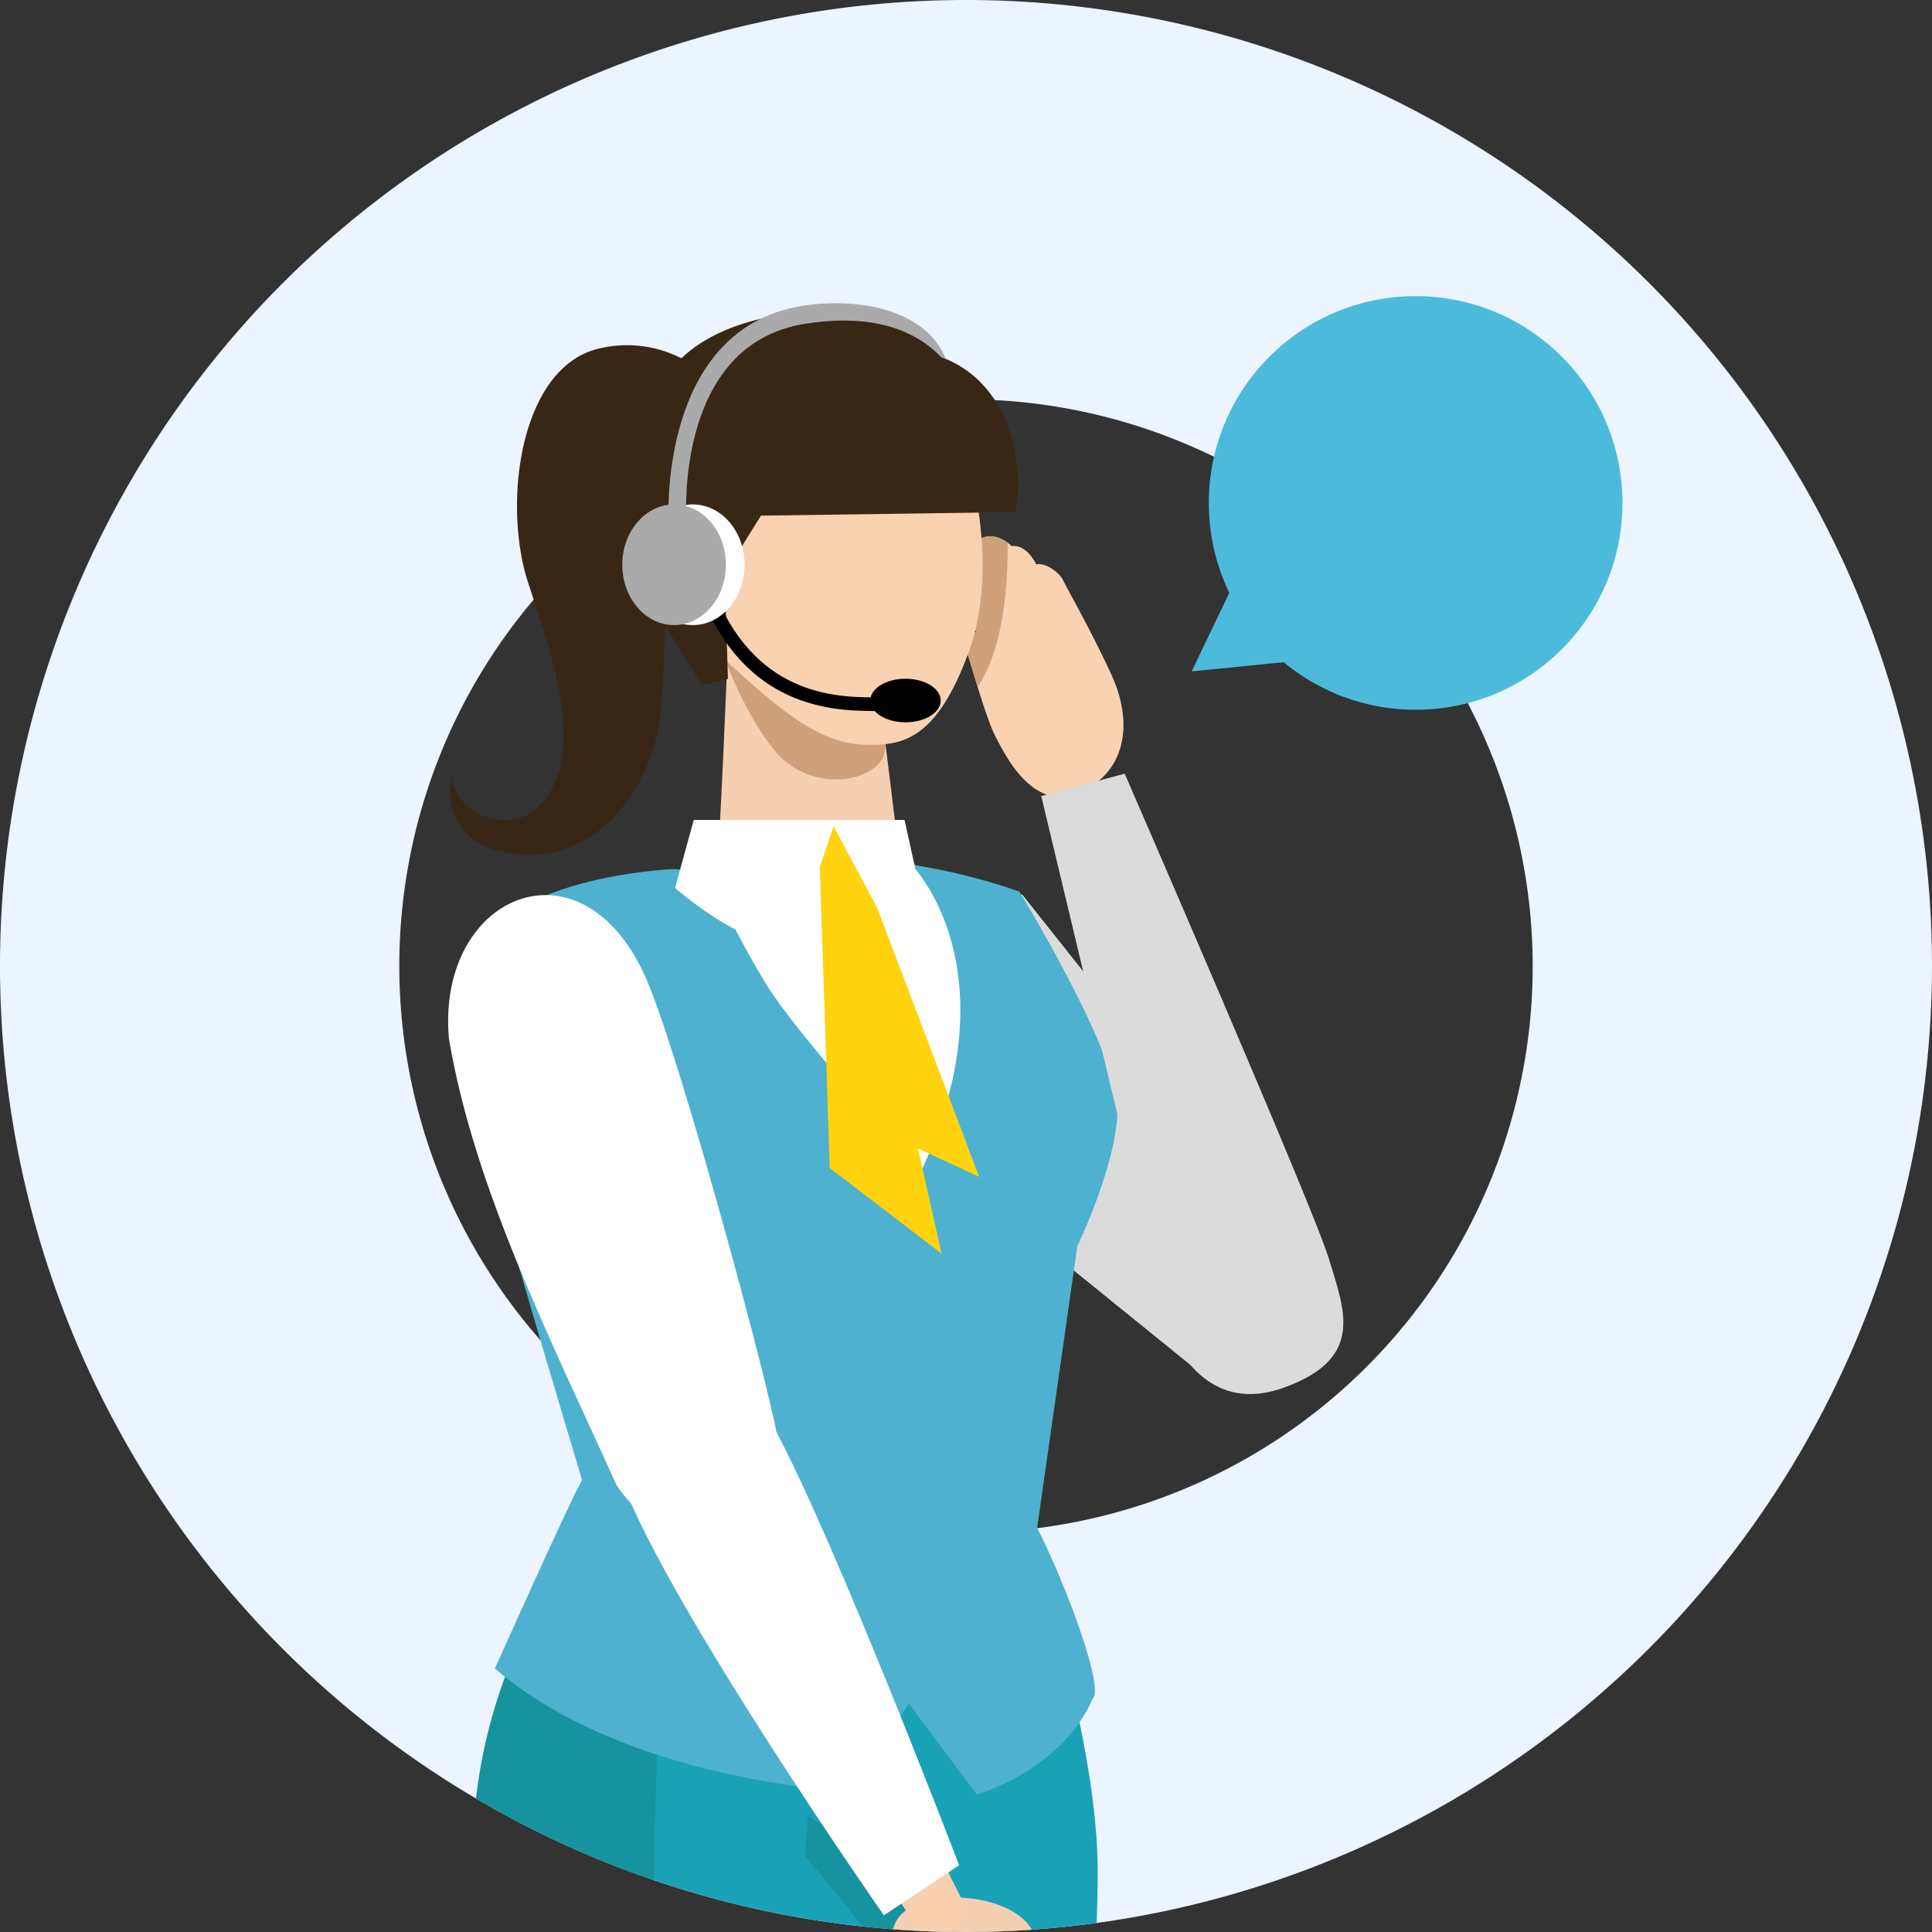 <svg height="220" viewBox="0 0 220 220" width="220" xmlns="http://www.w3.org/2000/svg" xmlns:xlink="http://www.w3.org/1999/xlink"><rect x="0" y="0" width="220" height="220" fill="#333333" stroke="none"/><clipPath id="a"><path d="m110 220a110 110 0 1 1 110-110 110.13 110.13 0 0 1 -110 110z"/></clipPath><clipPath id="b"><path d="m111.68 61.31a2 2 0 0 0 -1 3.12 2.16 2.16 0 0 0 -1.52 3.23l2 4.32s-1.64.44-.91 2.72 2.12 7.33 3.17 9.3 4.26 8.66 9.6 6.22 6-8.07 3.53-13.41-5.08-9.84-5.49-10.73-2.06-2.08-3.06-1.8c0 0-1-2.29-2.8-2.1-.05 0-1.62-1.74-3.52-.87z"/></clipPath><path d="m110 220a110 110 0 1 1 110-110 110.13 110.13 0 0 1 -110 110zm0-174.53a64.53 64.53 0 1 0 64.53 64.53 64.61 64.61 0 0 0 -64.53-64.53z" fill="#ebf4ff"/><g clip-path="url(#a)"><path d="m111.68 61.31a2 2 0 0 0 -1 3.12 2.16 2.16 0 0 0 -1.52 3.23l2 4.32s-1.64.44-.91 2.72 2.12 7.33 3.17 9.3 4.26 8.66 9.6 6.22 6-8.07 3.53-13.41-5.08-9.84-5.49-10.73-2.06-2.08-3.06-1.8c0 0-1-2.29-2.8-2.1-.05 0-1.62-1.74-3.52-.87z" fill="#f9d2b2"/><g clip-path="url(#b)"><path d="m114.65 58.92s1.23 15.63-4.76 20.93l-.76-6.73 1.06-11.88 1.88-.92.92.6z" fill="#cfa17b"/></g><path d="m116.36 101.81-14.33 26.47 36.01 29.16 9.16-16.79z" fill="#dbdbdb"/><path d="m121.05 288.31-62.05.42s-5.51-60.3-5.19-76.68c.39-20 9.42-32.6 9.42-32.6h55.25s6.52 19.33 6.52 33.74-3.95 75.12-3.95 75.12z" fill="#19a2b5"/><path d="m77.25 179.49s-7.09 21 1.62 109.13l-19.87.11s-5.18-57.06-5.19-76.68a59.68 59.68 0 0 1 9.42-32.6z" fill="#16939e"/><path d="m112.93 103s-7.05-6.12-22.19-7c-9.16-.51-14.06 9.24-20.12 12.39s-15.46 4.73-9.69 29.07 12.07 31.54 12.07 31.54l1.83 11.53 37.6-3.25s10.21-27.28 8-42.75c-2.55-16.01-1.26-24.9-7.5-31.53z" fill="#fff"/><path d="m82.85 74.61s-.83 21-1.35 26.49 9.14-6.45 13.41-7 8.53 12 7.87 6.44c-.72-6-2.51-20.33-2.51-20.33z" fill="#f5cfb1"/><path d="m82.08 73.75s2.35 7.15 6.14 11.74c4.42 5.36 12.85 3.37 12.58-.57-.21-2.91-.51-3.47-1.56-7.49z" fill="#cfa17b"/><path d="m91.71 211.36 6.73 8.21a48.92 48.92 0 0 0 2.77 16c3 8.48 6.73 12 10.76 13s9-2.09 9.15-3.2-18.12-31.37-18.12-31.37l-11-7.23z" fill="#16939e"/><path d="m110.67 244.75c9.88 4.94 12.1 2 12.19-3.06 0-2.8-1.69-7.42-2.56-10.16 1.34-3-.18-8.14-3.06-12.19s-13.24-4.47-15.24-.48c-1.06 2.11-1.06 6.24.53 10.66 1.37 3.84 5.27 13.81 8.14 15.23z" fill="#f5cfb1"/><g fill="#4eb1cf"><path d="m103.78 98.46a68.58 68.58 0 0 1 12.31 3.07s11.17 18.32 11.17 24.61-4.58 15.75-4.58 15.75l-4.58 32.11c2.57 4.87 7.84 18.17 6.29 19.47-3.51 8.13-13.16 10.88-13.16 10.88l-7.73-10.35s-1.67-53.9 1.43-60.69c10.59-23.2-1.15-34.85-1.15-34.85z"/><path d="m60.42 102.46s-11.14 6.69-8.53 15.23c3.7 12.11 12.25 42.51 12.25 42.51s2.36 16.41 11.91 12.23 8.07-11.68 8.07-11.68l-8.89-46.84s-.98-13.11-14.81-11.45z"/><path d="m87.36 112.25c3.83 6.17 17.57 21.05 17.57 21.05l-1.43 60.7-6.87 10s-25.39-1.14-40.27-14c0 0 8.12-18.21 9.92-21.47 0 0-12.31-40.93-12.88-44.94s-1.2-8 0-13.46 9.14-10.06 22.6-11.13c5.31-.48 6.1 4.77 11.36 13.25z"/></g><path d="m74.05 112.57c3.75 9.53 11.95 39.43 14.15 49.43 2.69 12-10.94 17.82-18 7.1-7.64-16.9-16.2-33.79-19.08-50.83-1.49-16.75 15.88-23.8 22.93-5.7z" fill="#fff"/><path d="m110.47 218.18-7.65-15.28-7.18 3.32 10.2 15.37z" fill="#f8d0b0"/><path d="m109.22 212.4-8.57 5.7s-24.65-35.27-29.91-49.65c-1.82-8.28 8.9-15 17.49-5.73 6.96 12.95 20.99 49.68 20.99 49.68z" fill="#fff"/><path d="m128.07 88.1-9.5 2.55 14.43 60.35s3.36 10.43 13 7.08 7-9.09 5.33-14.72-23.26-55.26-23.26-55.26z" fill="#dbdbdb"/><path d="m109.66 50.23s4.49 13.36.72 23.82-7.81 10.85-11.91 10.75c-5.64-.13-10.57-4.8-16.82-10.5-4-3.65-8.88-10.74-8.88-10.74l5.13-12.38s6.14-9 16.82-10.29 12.28 2.99 14.94 9.34z" fill="#f9d2b2"/><path d="m85.76 58.73 29.88-.42c1.35-7.61-2-18.53-13.77-18.53-12.59 0-17.29 7.64-16.11 17.17z" fill="#392716"/><path d="m81.07 43.54-5 8.75s0 10-.31 18.93l4.13 6.78 3-.7-.24-8-1.87-1.16c-5.11-1.21-4.9-8.35-2.11-9.11s5.61 3.5 5.61 3.5l1.16-1.87 1.17-1.87-.23-7.94s6.93-.53 11-.94 14.12.23 14.12.23-1.3-11.76-12-14c-7.46-1.58-16.93-.09-21.87 4.62-7.51 7.24-2.69 30.68-1.92 30.46" fill="#392716"/><path d="m51.65 87.25c-1.41 4.64 6.81 9.25 10.7 3.37s.8-15.14-2.2-24.23-.93-25 8.42-26.78a13.57 13.57 0 0 1 9.08 1.22 11.12 11.12 0 0 1 3.42 2.71l-5 8.75s0 10-.31 18.93c-.12 3.68-.28 7.18-.51 9.71-.78 8.64-7.32 17.64-16.87 16.27s-6.73-9.95-6.73-9.95z" fill="#392716"/><path d="m96.2 93.65 15.31 40.37-10.16-4.73-7.16-35.64z" fill="#ffd30e"/><path d="m96.2 93.65h-3.01l1.29 39.36 12.74 9.74z" fill="#ffd30e"/><path d="m76.87 101.1 2.13-7.73h24l2.43 11a9.11 9.11 0 0 1 -2.86 4l-7.66-14.29-4.73 14.17s-6.01-.86-13.31-7.15z" fill="#fff"/><ellipse cx="103.11" cy="79.77" rx="4.01" ry="2.48"/><path d="m100.27 80.19c-4.6 0-14.26.16-19.45-12" fill="none" stroke="#000" stroke-miterlimit="10" stroke-width="1.55"/><ellipse cx="78.89" cy="64.31" fill="#fff" rx="5.9" ry="6.87"/><ellipse cx="76.76" cy="64.31" fill="#aaa" rx="5.9" ry="6.87"/><path d="m76.14 59.18 2-.13c0-.8-1.07-19.81 13.47-22.17 6.18-1 11.83-.12 15.58 3.81l.5.15c-2.22-5.44-9.6-7.07-16.41-6-16.28 2.69-15.15 24.16-15.14 24.34z" fill="#aaa"/><circle cx="161.2" cy="57.27" fill="#4cbbdb" r="23.55"/><path d="m135.7 76.45 5.68-11.86 7.76 10.52z" fill="#4cbbdb"/></g></svg>